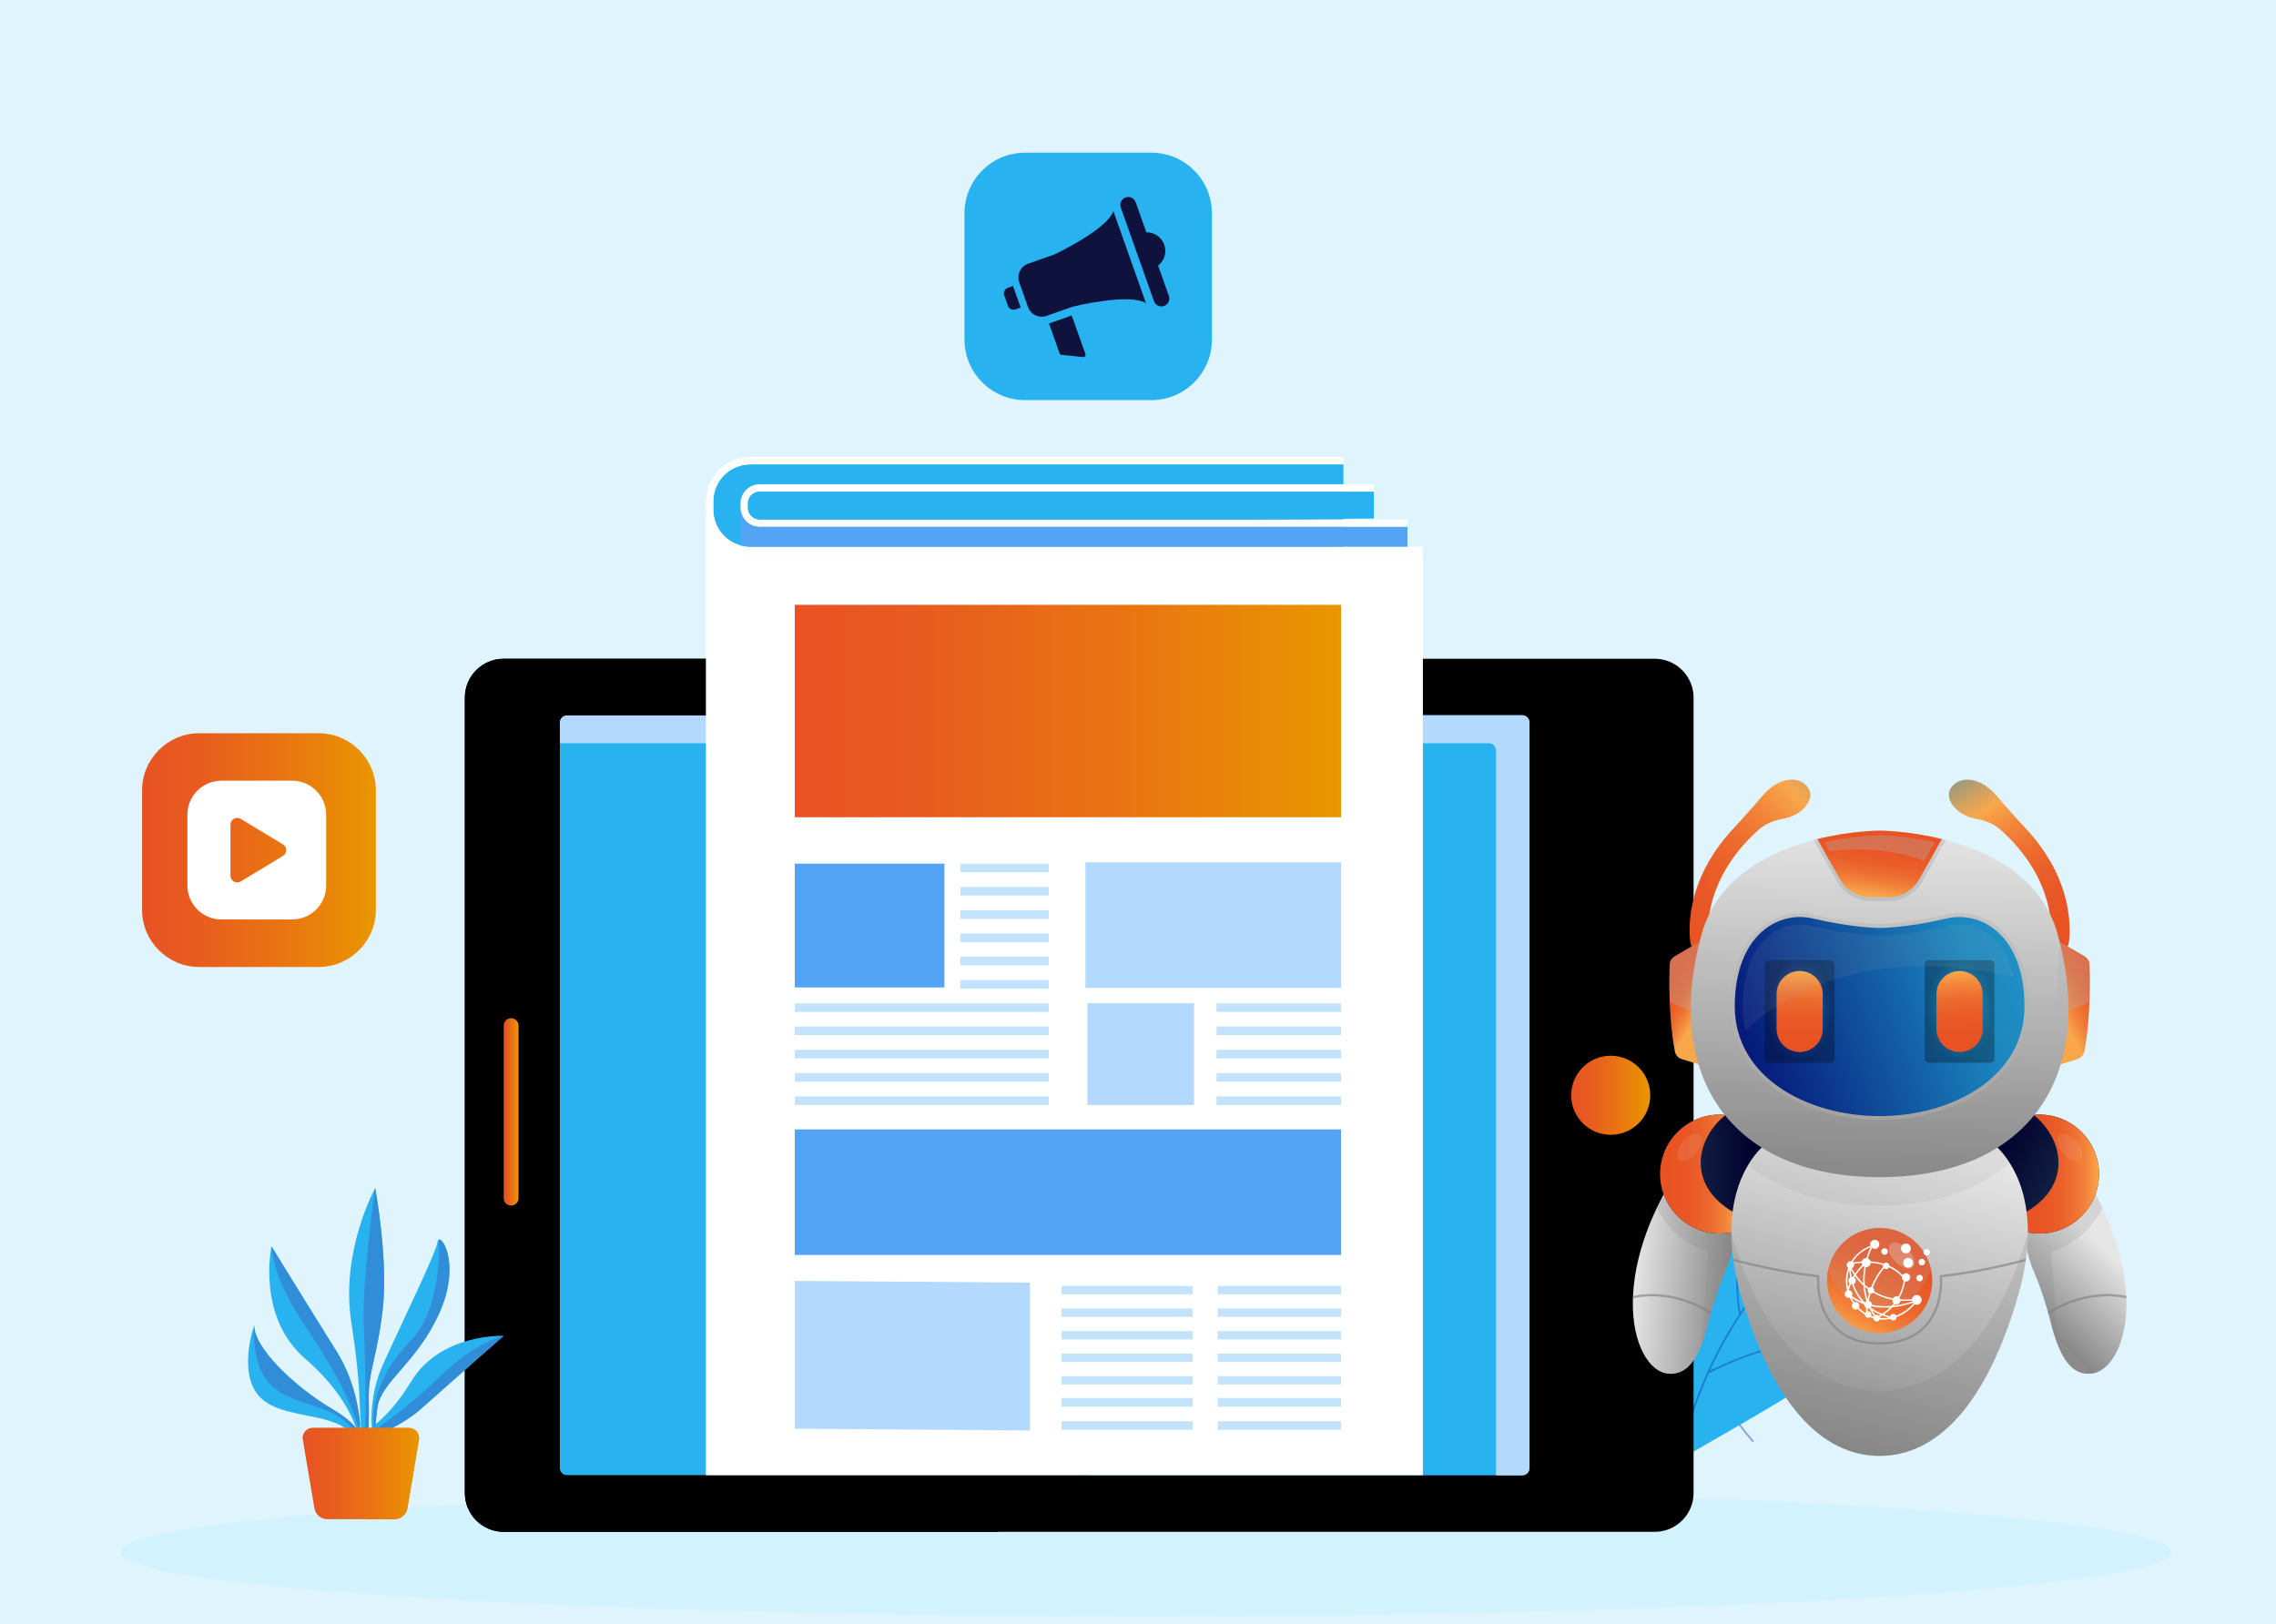 <?xml version="1.0" encoding="utf-8"?>
<!-- Generator: Adobe Illustrator 26.5.0, SVG Export Plug-In . SVG Version: 6.00 Build 0)  -->
<svg version="1.1" id="Layer_1" xmlns="http://www.w3.org/2000/svg" xmlns:xlink="http://www.w3.org/1999/xlink" x="0px" y="0px"
	 viewBox="0 0 590 421" style="enable-background:new 0 0 590 421;" xml:space="preserve">
<style type="text/css">
	.st0{fill:#DFF4FD;}
	.st1{opacity:0.06;fill:#00D5FF;}
	.st2{fill:url(#SVGID_1_);}
	.st3{fill:#FFFFFF;}
	.st4{fill:#28B2F0;}
	.st5{fill:#0F123D;}
	.st6{opacity:0.39;fill:#092B96;}
	.st7{fill:#B3D9FF;}
	.st8{fill:url(#SVGID_00000049218485439517937360000003824151963387759274_);}
	.st9{fill:#1D88F2;}
	.st10{fill:url(#SVGID_00000167395671836003804330000012462323309037143456_);}
	.st11{fill:#0D5DBC;}
	.st12{fill:#328DD8;}
	.st13{fill:url(#SVGID_00000121258437918305985320000014385448842105975688_);}
	.st14{fill:url(#SVGID_00000086665789850018108530000006363528261221626526_);}
	.st15{fill:#F4D1AE;}
	.st16{fill:#53A4F4;}
	.st17{fill:#C3E2FC;}
	.st18{fill:url(#SVGID_00000013876632069571863350000012652780499529953682_);}
	.st19{fill:url(#SVGID_00000129920555953366596120000015866905847310047876_);}
	.st20{opacity:0.17;fill:#808080;}
	.st21{fill:url(#SVGID_00000095331262567157869340000014311931032683196843_);}
	.st22{fill:url(#SVGID_00000005986652514384506120000003952238541570618044_);}
	.st23{fill:url(#SVGID_00000130647998100918790420000005382913632049202869_);}
	.st24{fill:url(#SVGID_00000110447568191662363270000008068846733631629987_);}
	.st25{fill:url(#SVGID_00000127732387641303308650000008959556897250954150_);}
	.st26{fill:#FF0000;}
	.st27{fill:url(#SVGID_00000139264406766726782230000000685075662030216332_);}
	.st28{opacity:0.1;fill:#808080;}
	.st29{fill:url(#SVGID_00000150790353701099423370000006670605402596327315_);}
	.st30{opacity:0.2;fill:#B3B3B3;}
	.st31{opacity:0.27;fill:#E6E6E6;}
	.st32{opacity:0.1;fill:#E6E6E6;}
	.st33{opacity:0.64;}
	.st34{fill:#808080;}
	.st35{opacity:0.2;fill:#808080;}
	.st36{opacity:0.63;}
	.st37{fill:url(#SVGID_00000101810728246183366990000010186402970893196677_);}
	.st38{fill:url(#SVGID_00000129202992038201257320000004903590440510569639_);}
	.st39{fill:url(#SVGID_00000178921665716728997980000007362134478449820576_);}
	.st40{opacity:0.31;fill:#B3B3B3;}
	.st41{fill:url(#SVGID_00000027602086498650320080000012719694327149130917_);}
	.st42{fill:url(#SVGID_00000030477708150516826290000002390101546879280028_);}
	.st43{opacity:0.42;fill:#B3B3B3;}
	.st44{fill:url(#SVGID_00000097501599728970839700000011870161018410630584_);}
	.st45{opacity:0.29;fill:url(#SVGID_00000150809838305553422080000004950948066349235106_);}
	.st46{opacity:0.29;fill:url(#SVGID_00000106114312883045465500000013785617124648983487_);}
	.st47{fill:url(#SVGID_00000094576328387689374170000011455488175742439808_);}
	.st48{fill:url(#SVGID_00000019651139989773679730000015094597779279178901_);}
	.st49{opacity:0.22;fill:#808080;}
	.st50{fill:url(#SVGID_00000049192711166810471790000003829531175022502835_);}
	.st51{opacity:0.1;fill:#B3B3B3;}
	.st52{fill-rule:evenodd;clip-rule:evenodd;fill:#FFFFFF;}
</style>
<rect x="-4.61" y="-3.1" class="st0" width="600.9" height="426.5"/>
<g>
	<g>
		<g>
			<ellipse class="st1" cx="297.01" cy="402.4" rx="265.9" ry="16.62"/>
		</g>
		<g>
			<g>
				<g>
					<linearGradient id="SVGID_1_" gradientUnits="userSpaceOnUse" x1="36.831" y1="220.385" x2="97.425" y2="220.385">
						<stop  offset="1.385225e-07" style="stop-color:#E85224"/>
						<stop  offset="0.225" style="stop-color:#E85B1F"/>
						<stop  offset="0.597" style="stop-color:#E97412"/>
						<stop  offset="0.996" style="stop-color:#E99600"/>
					</linearGradient>
					<path class="st2" d="M97.43,204.9v30.98c0,8.14-6.66,14.81-14.81,14.81H51.64c-8.15,0-14.81-6.66-14.81-14.81V204.9
						c0-8.14,6.66-14.81,14.81-14.81h30.98C90.76,190.09,97.43,196.75,97.43,204.9z"/>
					<path class="st3" d="M75.76,202.4H57.37c-4.83,0-8.79,3.95-8.79,8.79v18.39c0,4.83,3.95,8.79,8.79,8.79h18.39
						c4.83,0,8.79-3.95,8.79-8.79v-18.39C84.55,206.36,80.59,202.4,75.76,202.4z M73.36,221.9l-10.96,6.62
						c-1.16,0.7-2.65-0.14-2.65-1.5v-13.23c0-1.36,1.49-2.2,2.65-1.5l10.96,6.62C74.48,219.59,74.48,221.22,73.36,221.9z"/>
				</g>
				<g>
					<path class="st4" d="M314.16,55.26v32.8c0,8.62-7.05,15.67-15.67,15.67h-32.8c-8.62,0-15.67-7.05-15.67-15.67v-32.8
						c0-8.62,7.05-15.67,15.67-15.67h32.8C307.11,39.59,314.16,46.64,314.16,55.26z"/>
					<g>
						<path class="st5" d="M261.27,74.62c-0.81,0.28-1.24,1.16-0.94,1.97l0.94,2.68c0.29,0.8,1.18,1.22,1.97,0.94l1.35-0.49
							l-1.99-5.58L261.27,74.62z"/>
						<path class="st5" d="M277.81,81.79l-5.8,2.06c-0.03,0-0.04,0.01-0.07,0.03l2.72,7.7c0.07,0.22,0.27,0.37,0.49,0.4l5.6,0.6
							c0.43,0.04,0.77-0.38,0.62-0.8L277.81,81.79z"/>
						<path class="st5" d="M303,76.71l-2.79-7.86c1.12-0.89,1.87-2.23,1.87-3.77c0-2.68-2.17-4.84-4.84-4.84c-0.02,0-0.05,0-0.07,0
							l-2.77-7.81c-0.38-1.07-1.55-1.62-2.61-1.25c-1.07,0.38-1.62,1.55-1.25,2.61l8.6,24.28c0.38,1.07,1.55,1.62,2.61,1.25
							C302.82,78.95,303.38,77.78,303,76.71z"/>
						<path class="st5" d="M273.37,65.95l-6.89,2.44c-1.94,0.69-2.96,2.82-2.27,4.77l2.29,6.47c0.68,1.91,2.76,2.92,4.68,2.3l0,0.01
							c0.03,0,0.06-0.01,0.09-0.03c0,0,0,0,0,0l6.89-2.44l0.01,0.01c0,0,14.61-3.6,18.9-0.87l-8.46-23.88
							C286.99,59.54,273.37,65.95,273.37,65.95z"/>
					</g>
				</g>
			</g>
		</g>
		<g>
			<g>
				<g>
					<path class="st6" d="M454.37,373.84c-0.07,0-0.13-0.02-0.19-0.09c-8.52-9.96-18.22-25.28-23.01-43.09
						c-0.01-0.05-0.03-0.09-0.04-0.14c-0.04-0.02-0.08-0.05-0.12-0.07c-4.44-2.68-8.46-6.39-12.21-10.26
						c-1.24-1.28-2.46-2.58-3.68-3.89c-0.07-0.08-0.08-0.14-0.04-0.22c0.06-0.12,0.2-0.2,0.32-0.15c0.03,0.01,0.06,0.03,0.09,0.06
						c1.2,1.28,2.39,2.56,3.6,3.81c3.45,3.57,7.15,7.02,11.19,9.63c0.22,0.14,0.45,0.29,0.67,0.43c-0.07-0.27-0.14-0.54-0.21-0.82
						c-1.92-7.5-3.07-15.42-3.32-24.04c0-0.08,0-0.15-0.01-0.23c0,0-0.19-0.09-0.19-0.09c-0.04-0.02-0.06-0.04-0.08-0.07
						c-3.17-4.81-5.73-10.28-7.48-16.16c-0.03-0.1-0.02-0.18,0.05-0.24c0.08-0.08,0.21-0.1,0.29-0.05c0.04,0.03,0.07,0.07,0.09,0.13
						c1.6,5.38,3.89,10.44,6.71,14.94c0.2,0.31,0.39,0.63,0.59,0.94c-0.01-0.38-0.01-0.76-0.02-1.14
						c-0.08-8.15,0.65-16.64,2.49-25.71c0.02-0.11,0.07-0.13,0.08-0.14c0.06-0.03,0.16-0.01,0.24,0.04c0.09,0.06,0.12,0.15,0.1,0.27
						c-2.5,12.37-2.96,23.83-2.01,34.49c0.02,0.22,0.04,0.45,0.06,0.67c0.15-0.15,0.31-0.29,0.46-0.44
						c5.2-4.95,9.62-10.35,13.35-16.15c0.04-0.07,0.09-0.1,0.17-0.05c0.07,0.04,0.14,0.12,0.16,0.2c0.02,0.07,0.01,0.14-0.03,0.2
						c-3.85,6.01-8.45,11.59-13.89,16.69c-0.05,0.04-0.1,0.08-0.15,0.13c0.01,0.07,0.01,0.13,0.02,0.2
						c0.62,5.98,1.66,11.45,3.05,16.66c0.01,0.03,0.02,0.06,0.03,0.09c0.02,0.02,0.04,0.04,0.07,0.07c0.06,0.06,0.07,0.13,0.05,0.22
						c-0.01,0.03-0.02,0.06-0.02,0.09c0.01,0.03,0.02,0.06,0.03,0.09c1.26,4.59,2.91,9.31,5.09,14.32c0.12,0.27,0.24,0.55,0.36,0.82
						c0.08-0.29,0.15-0.57,0.23-0.86c2.2-8.05,5.48-15.52,9.54-22.07c0.06-0.09,0.14-0.13,0.25-0.09c0.08,0.02,0.15,0.08,0.17,0.14
						c0.01,0.03,0.02,0.07-0.03,0.15c-4.27,6.89-7.66,14.78-9.84,23.26c-0.01,0.04-0.02,0.08-0.03,0.12
						c0.02,0.04,0.04,0.08,0.05,0.12c3.98,8.68,9.27,17.56,17.15,26.94c0.07,0.09,0.05,0.14,0.04,0.16
						C454.58,373.76,454.48,373.83,454.37,373.84C454.37,373.84,454.37,373.84,454.37,373.84z"/>
				</g>
				<g>
					<path class="st4" d="M496,316.2c-13.98,8.76,2.8,2.37,0.34,10.68c-1.95,6.96-31.81,12.57-25.5,16.16
						c6.33,2.88,6.95,9.61,0.92,13.79c-14.25,9.25-36.26,21.26-36.31,21.71c0.11-0.01-6.61-8.72-9.49-19.46
						c-3.1-10.49-2.36-23.01,7.5-24.98c13.88-2.29,7.48-24.86,17.22-23.84c9.26,1.62,6.61,5.99,14.63-4.82
						c8.55-10.62,17.08-5.81,29.54-9.84"/>
					<path class="st6" d="M433.62,386.87c-0.05-0.05-0.07-0.12-0.06-0.2c1.85-12.97,6.95-30.38,17.16-45.73
						c0.03-0.04,0.05-0.08,0.08-0.12c-0.01-0.04-0.02-0.09-0.02-0.13c-0.92-5.1-0.79-10.58-0.36-15.95
						c0.14-1.77,0.31-3.55,0.49-5.34c0.01-0.1,0.05-0.15,0.14-0.18c0.13-0.03,0.29,0.01,0.32,0.14c0.01,0.03,0.01,0.07,0.01,0.11
						c-0.17,1.74-0.34,3.48-0.48,5.22c-0.4,4.95-0.55,10,0.16,14.77c0.04,0.26,0.08,0.53,0.12,0.79c0.16-0.23,0.31-0.47,0.47-0.7
						c4.36-6.39,9.55-12.49,15.86-18.37c0.06-0.05,0.11-0.1,0.17-0.16c0,0-0.06-0.2-0.06-0.2c-0.01-0.04-0.01-0.07,0-0.11
						c1.52-5.56,3.94-11.09,7.19-16.29c0.06-0.09,0.12-0.13,0.21-0.12c0.11,0.01,0.22,0.09,0.23,0.18c0.01,0.05-0.01,0.1-0.04,0.15
						c-2.98,4.76-5.27,9.81-6.78,14.91c-0.11,0.35-0.21,0.71-0.31,1.06c0.28-0.26,0.56-0.51,0.84-0.76
						c6.07-5.45,12.92-10.5,20.95-15.11c0.1-0.05,0.14-0.03,0.16-0.03c0.07,0.03,0.12,0.11,0.12,0.21c0.01,0.11-0.04,0.19-0.14,0.25
						c-10.94,6.29-19.85,13.51-27.23,21.27c-0.16,0.16-0.31,0.33-0.46,0.49c0.21,0.02,0.42,0.04,0.64,0.06
						c7.15,0.64,14.13,0.39,20.94-0.64c0.08-0.01,0.13,0,0.15,0.1c0.02,0.08,0,0.18-0.04,0.25c-0.04,0.06-0.1,0.1-0.17,0.11
						c-7.05,1.07-14.29,1.31-21.71,0.59c-0.07-0.01-0.13-0.02-0.2-0.03c-0.04,0.05-0.09,0.1-0.13,0.14
						c-4.08,4.42-7.5,8.8-10.49,13.29c-0.02,0.03-0.04,0.05-0.05,0.08c0,0.03,0,0.06-0.01,0.09c-0.01,0.08-0.05,0.14-0.13,0.18
						c-0.03,0.01-0.06,0.03-0.08,0.04c-0.02,0.03-0.04,0.05-0.05,0.08c-2.61,3.98-5.07,8.33-7.39,13.28
						c-0.13,0.27-0.25,0.54-0.38,0.81c0.26-0.13,0.53-0.26,0.79-0.39c7.5-3.66,15.27-6.14,22.87-7.41c0.11-0.02,0.19,0.02,0.24,0.13
						c0.04,0.07,0.04,0.16,0.01,0.22c-0.01,0.03-0.04,0.06-0.13,0.08c-7.99,1.34-16.15,4.01-23.96,7.97
						c-0.04,0.02-0.08,0.04-0.11,0.06c-0.02,0.04-0.04,0.08-0.05,0.12c-3.89,8.72-7.06,18.56-8.9,30.67
						c-0.02,0.11-0.07,0.13-0.09,0.14C433.82,386.98,433.69,386.95,433.62,386.87C433.62,386.87,433.62,386.87,433.62,386.87z"/>
				</g>
			</g>
			<g>
				<path d="M428.94,170.78H130.58c-5.57,0-10.08,4.51-10.08,10.08v206.19c0,5.57,4.51,10.08,10.08,10.08h298.36
					c5.57,0,10.08-4.51,10.08-10.08V180.86C439.02,175.3,434.5,170.78,428.94,170.78z"/>
				<path class="st4" d="M146.98,382.48c-1.03,0-1.88-0.84-1.88-1.88v-193.3c0-1.03,0.84-1.88,1.88-1.88h247.63
					c1.03,0,1.88,0.84,1.88,1.88v193.3c0,1.03-0.84,1.88-1.88,1.88H146.98z"/>
				<path class="st7" d="M394.61,185.43H146.98c-1.03,0-1.88,0.84-1.88,1.88v5.37h240.82c1.03,0,1.88,0.84,1.88,1.88v187.93h6.81
					c1.03,0,1.88-0.84,1.88-1.88v-193.3C396.49,186.27,395.65,185.43,394.61,185.43z"/>
				
					<linearGradient id="SVGID_00000087379746651653149320000002406474219707481278_" gradientUnits="userSpaceOnUse" x1="407.288" y1="283.954" x2="427.79" y2="283.954">
					<stop  offset="1.385225e-07" style="stop-color:#E85224"/>
					<stop  offset="0.225" style="stop-color:#E85B1F"/>
					<stop  offset="0.597" style="stop-color:#E97412"/>
					<stop  offset="0.996" style="stop-color:#E99600"/>
				</linearGradient>
				<path style="fill:url(#SVGID_00000087379746651653149320000002406474219707481278_);" d="M427.79,283.95
					c0-5.66-4.59-10.25-10.25-10.25c-5.66,0-10.25,4.59-10.25,10.25s4.59,10.25,10.25,10.25
					C423.2,294.21,427.79,289.62,427.79,283.95z"/>
				<path d="M146.98,382.48h135.29c-7.46,5.46-15.34,10.36-23.59,14.65h-128.1c-5.57,0-10.08-4.51-10.08-10.08V180.86
					c0-5.56,4.51-10.07,10.08-10.07h215.67c1.77,4.79,3.34,9.67,4.71,14.64H146.98c-1.04,0-1.88,0.84-1.88,1.88v193.3
					C145.1,381.64,145.94,382.48,146.98,382.48z"/>
			</g>
			<path class="st9" d="M218.3,248.45"/>
			
				<linearGradient id="SVGID_00000115503204724295313170000016440025779204325268_" gradientUnits="userSpaceOnUse" x1="130.58" y1="288.251" x2="134.415" y2="288.251">
				<stop  offset="1.385225e-07" style="stop-color:#E85224"/>
				<stop  offset="0.225" style="stop-color:#E85B1F"/>
				<stop  offset="0.597" style="stop-color:#E97412"/>
				<stop  offset="0.996" style="stop-color:#E99600"/>
			</linearGradient>
			<path style="fill:url(#SVGID_00000115503204724295313170000016440025779204325268_);" d="M132.5,263.96L132.5,263.96
				c-1.05,0-1.92,0.86-1.92,1.92v44.75c0,1.05,0.86,1.92,1.92,1.92l0,0c1.05,0,1.92-0.86,1.92-1.92v-44.75
				C134.42,264.82,133.55,263.96,132.5,263.96z"/>
			<path class="st11" d="M190.07,326.18c-0.24-0.63-0.4-1.3-0.48-2.03C189.66,324.51,189.81,325.25,190.07,326.18z"/>
			<g>
				<g>
					<path class="st4" d="M92.81,374.1l1.03-0.72c-0.32-1.88-1.97-4.7-7.62-8.03c-10.46-6.17-20.75-16.45-20.29-21.92
						c0,0-4.94,13.9,2.41,19.63C75.22,368.45,88.99,365.61,92.81,374.1z"/>
					<path class="st12" d="M93.23,373.8l0.61-0.43c-0.32-1.88-1.97-4.7-7.62-8.03c-10.46-6.17-20.75-16.45-20.29-21.92
						c0,0-1.44,11.77,5.86,16.96C78.99,365.52,88.98,363.84,93.23,373.8z"/>
				</g>
				<g>
					<path class="st4" d="M90.98,367c1.05,2.18,1.66,4.04,2.01,5.48l0.55-0.3c-0.14-4.79-1.17-13.66-6.32-21.89
						c-7.53-12.02-16.84-27.17-16.84-27.17s-3.95,18.2,8.75,29.14C85.46,357.74,89,362.91,90.98,367z"/>
					<g>
						<path class="st12" d="M79.1,343.74c6.66,9.74,12.92,21.28,13.84,27.11c0.13-0.51,0.27-1.05,0.42-1.6
							c-0.46-5.01-1.92-12.19-6.14-18.93c-7.53-12.02-16.84-27.17-16.84-27.17S70.43,331.07,79.1,343.74z"/>
					</g>
				</g>
				<g>
					<path class="st4" d="M95.49,370.7c-1.73,1.23-3.26,2.04-4.47,2.56l0.34,0.44c4.14-0.83,11.69-3.04,18.08-8.73
						c9.33-8.32,21.11-18.65,21.11-18.65s-16.39-0.74-24.02,11.92C102.72,364.55,98.75,368.38,95.49,370.7z"/>
					<g>
						<path class="st12" d="M113.95,356.94c-7.47,7.23-16.58,14.38-21.5,16.04c0.46,0.04,0.96,0.08,1.46,0.13
							c4.28-1.14,10.31-3.47,15.54-8.14c9.33-8.32,21.11-18.65,21.11-18.65S123.67,347.53,113.95,356.94z"/>
					</g>
				</g>
				<g>
					<path class="st4" d="M93.98,374.87c0.27,2.67,0.49,4.52,0.58,5.78l0.53,0.01c0.24-4.52,0.64-12.33,0.5-17.55
						c-0.2-7.69,2.16-10.83,3.63-23.77c1.47-12.95-1.96-31.34-1.96-31.34s-9.04,16.35-6.2,34.71
						C93.89,361.07,92.79,363.1,93.98,374.87z"/>
					<path class="st12" d="M94.59,380.65l0.1,0l0.48-1.75c0.23-4.6,0.53-11.2,0.41-15.79c-0.2-7.69,2.16-10.83,3.63-23.77
						c1.47-12.95-1.96-31.34-1.96-31.34s-3.69,25.52-2.91,37.26C95.06,356.11,94.65,377.51,94.59,380.65z"/>
				</g>
				<g>
					<path class="st4" d="M113.42,321.97c-0.43,2.96-8.92,20.23-14.14,31.77c-4.09,9.03-2.99,17.51-2.32,20.78L98,374.5
						c-0.71-3.94-0.95-3.33-0.18-9.51c0.85-6.78,10.39-11.68,16.18-24.84C119.79,326.99,113.85,319.01,113.42,321.97z"/>
					<path class="st12" d="M113.74,321.39c0.18,4.19,0.17,18.45-7.33,26.2c-8.69,8.97-11.32,18.73-8.5,26.92l0.08,0
						c-0.71-3.94-0.95-3.33-0.18-9.51c0.85-6.78,10.39-11.68,16.18-24.84C119.15,328.45,115.03,320.85,113.74,321.39z"/>
				</g>
				<g>
					
						<linearGradient id="SVGID_00000047749796095782420620000010172426862998942116_" gradientUnits="userSpaceOnUse" x1="78.463" y1="382.027" x2="108.64" y2="382.027">
						<stop  offset="1.385225e-07" style="stop-color:#E85224"/>
						<stop  offset="0.225" style="stop-color:#E85B1F"/>
						<stop  offset="0.597" style="stop-color:#E97412"/>
						<stop  offset="0.996" style="stop-color:#E99600"/>
					</linearGradient>
					<path style="fill:url(#SVGID_00000047749796095782420620000010172426862998942116_);" d="M78.5,373.26l3,17.74
						c0.28,1.65,1.71,2.86,3.39,2.86h17.33c1.68,0,3.11-1.21,3.39-2.86l3-17.74c0.27-1.6-0.96-3.07-2.59-3.07H81.09
						C79.47,370.19,78.23,371.65,78.5,373.26z"/>
					
						<linearGradient id="SVGID_00000132768141084645351270000001034851598142998701_" gradientUnits="userSpaceOnUse" x1="78.479" y1="382.027" x2="108.633" y2="382.027">
						<stop  offset="1.385225e-07" style="stop-color:#E85224"/>
						<stop  offset="0.225" style="stop-color:#E85B1F"/>
						<stop  offset="0.597" style="stop-color:#E97412"/>
						<stop  offset="0.996" style="stop-color:#E99600"/>
					</linearGradient>
					<path style="fill:url(#SVGID_00000132768141084645351270000001034851598142998701_);" d="M108.58,372.36
						C108.58,372.36,108.58,372.36,108.58,372.36c-0.03-0.17-0.08-0.33-0.14-0.49c0-0.01-0.01-0.02-0.01-0.03
						c-0.06-0.14-0.13-0.28-0.21-0.41c-0.02-0.03-0.03-0.05-0.05-0.07c-0.08-0.11-0.16-0.22-0.25-0.32
						c-0.04-0.04-0.08-0.07-0.11-0.11c-0.08-0.08-0.17-0.16-0.27-0.23c-0.06-0.05-0.13-0.08-0.2-0.12c-0.08-0.05-0.16-0.1-0.25-0.14
						c-0.1-0.05-0.21-0.08-0.31-0.11c-0.07-0.02-0.13-0.05-0.2-0.07c-0.18-0.04-0.37-0.06-0.57-0.06h-7.89H81.09
						c-1.5,0-2.65,1.25-2.61,2.7h22.25c0,0.12,0,0.24-0.02,0.37l-3,17.74c-0.28,1.65-1.71,2.86-3.39,2.86h7.89
						c1.68,0,3.11-1.21,3.39-2.86l3-17.74C108.65,372.95,108.64,372.65,108.58,372.36z"/>
				</g>
			</g>
			<path class="st15" d="M354.14,396.51"/>
		</g>
		<g>
			<g>
				<path class="st3" d="M368.85,143.67v238.78H182.99V132.16c0,6.37,5.15,11.51,11.51,11.51H368.85z"/>
				<path class="st4" d="M348.25,120.39v21.37H194.5c-5.28,0-9.59-4.3-9.59-9.59v-2.21c0-5.28,4.31-9.58,9.59-9.58H348.25z"/>
				<path class="st3" d="M196.91,127.47h159.23v-1.93H196.91c-2.73,0-4.95,2.23-4.95,4.96v1.14c0,2.74,2.23,4.96,4.95,4.96h167.96
					v-1.93H196.91c-1.67,0-3.02-1.37-3.02-3.03v-1.14C193.88,128.82,195.24,127.47,196.91,127.47z"/>
				<path class="st3" d="M194.5,120.39h153.76v-1.93H194.5c-6.36,0-11.51,5.14-11.51,11.5v2.21c0,6.36,5.15,11.51,11.51,11.51
					h174.37v-1.93H194.5c-5.28,0-9.59-4.3-9.59-9.59v-2.21C184.91,124.68,189.22,120.39,194.5,120.39z"/>
				<path class="st3" d="M364.87,136.6"/>
				<path class="st16" d="M364.87,136.6v5.15H194.5c-0.88,0-1.73-0.12-2.54-0.35v-9.77c0,2.74,2.23,4.96,4.95,4.96H364.87z"/>
			</g>
			<g>
				<g>
					<rect x="248.95" y="223.91" class="st17" width="22.93" height="2.23"/>
					<rect x="248.95" y="229.94" class="st17" width="22.93" height="2.23"/>
					<rect x="248.95" y="235.97" class="st17" width="22.93" height="2.23"/>
					<rect x="248.95" y="242.01" class="st17" width="22.93" height="2.23"/>
					<rect x="248.95" y="248.04" class="st17" width="22.93" height="2.23"/>
					<rect x="248.95" y="254.07" class="st17" width="22.93" height="2.23"/>
					<rect x="206.03" y="260.1" class="st17" width="65.85" height="2.23"/>
					<rect x="206.03" y="266.13" class="st17" width="65.85" height="2.23"/>
					<rect x="206.03" y="272.17" class="st17" width="65.85" height="2.23"/>
					<rect x="206.03" y="278.2" class="st17" width="65.85" height="2.23"/>
					<rect x="206.03" y="284.23" class="st17" width="65.85" height="2.23"/>
				</g>
				<g>
					<rect x="315.65" y="333.39" class="st17" width="31.98" height="2.16"/>
					<rect x="315.65" y="339.23" class="st17" width="31.98" height="2.16"/>
					<rect x="315.65" y="345.08" class="st17" width="31.98" height="2.16"/>
					<rect x="315.65" y="350.93" class="st17" width="31.98" height="2.16"/>
					<rect x="315.65" y="356.77" class="st17" width="31.98" height="2.16"/>
				</g>
				<g>
					<rect x="315.65" y="362.43" class="st17" width="31.98" height="2.23"/>
					<rect x="315.65" y="368.46" class="st17" width="31.98" height="2.23"/>
				</g>
				<g>
					<rect x="275.15" y="333.39" class="st17" width="34.01" height="2.16"/>
					<rect x="275.15" y="339.23" class="st17" width="34.01" height="2.16"/>
					<rect x="275.15" y="345.08" class="st17" width="34.01" height="2.16"/>
					<rect x="275.15" y="350.93" class="st17" width="34.01" height="2.16"/>
					<rect x="275.15" y="356.77" class="st17" width="34.01" height="2.16"/>
				</g>
				<g>
					<rect x="275.15" y="362.43" class="st17" width="34.01" height="2.23"/>
					<rect x="275.15" y="368.46" class="st17" width="34.01" height="2.23"/>
				</g>
				<g>
					<rect x="315.36" y="260.1" class="st17" width="32.28" height="2.23"/>
					<rect x="281.37" y="223.56" class="st7" width="66.27" height="32.55"/>
					<rect x="206.03" y="292.8" class="st16" width="141.61" height="32.55"/>
					<rect x="315.36" y="266.13" class="st17" width="32.28" height="2.23"/>
					<rect x="281.88" y="260.08" class="st7" width="27.65" height="26.39"/>
					<rect x="315.36" y="272.17" class="st17" width="32.28" height="2.23"/>
					<rect x="315.36" y="278.2" class="st17" width="32.28" height="2.23"/>
					<rect x="315.36" y="284.23" class="st17" width="32.28" height="2.23"/>
				</g>
				<g>
					<rect x="206.03" y="223.91" class="st16" width="38.78" height="32.09"/>
				</g>
				<polygon class="st7" points="206.03,332.07 266.99,332.52 266.99,370.85 206.03,370.4 				"/>
				<g>
					
						<linearGradient id="SVGID_00000026871783860834647190000016871611903847217302_" gradientUnits="userSpaceOnUse" x1="206.028" y1="184.34" x2="347.639" y2="184.34">
						<stop  offset="1.385225e-07" style="stop-color:#E85224"/>
						<stop  offset="0.225" style="stop-color:#E85B1F"/>
						<stop  offset="0.597" style="stop-color:#E97412"/>
						<stop  offset="0.996" style="stop-color:#E99600"/>
					</linearGradient>
					
						<rect x="206.03" y="156.8" style="fill:url(#SVGID_00000026871783860834647190000016871611903847217302_);" width="141.61" height="55.07"/>
				</g>
			</g>
			<path class="st4" d="M356.13,127.47v6.97l-28.18,0.23H196.91c-1.67,0-3.02-1.37-3.02-3.03v-1.14c0-1.68,1.36-3.03,3.02-3.03
				H356.13z"/>
		</g>
	</g>
</g>
<g>
	<g>
		
			<linearGradient id="SVGID_00000116917896821767503540000006265729513029286832_" gradientUnits="userSpaceOnUse" x1="448.068" y1="329.658" x2="423.616" y2="327.856">
			<stop  offset="7.731960e-03" style="stop-color:#8A8A8A"/>
			<stop  offset="1" style="stop-color:#E6E6E6"/>
		</linearGradient>
		<path style="fill:url(#SVGID_00000116917896821767503540000006265729513029286832_);" d="M447.83,328.28
			c0.04,0.02-2.18,4.58-4.22,11.83c-0.05,0.2-0.11,0.4-0.17,0.6c-0.16,0.57-0.31,1.16-0.46,1.77c-0.55,2.26-1.17,4.31-1.86,6.1
			c-1.95,4.99-4.59,7.94-8.67,7.55c-4.61-0.32-9.53-7.26-9.15-19.49c0.01-0.21,0.01-0.42,0.02-0.63c0.07-1.58,0.23-3.25,0.49-4.99
			c0.95-6.39,3.23-12.76,5.67-17.86c0.53-1.1,1.06-2.15,1.59-3.12c0.58-1.09,1.16-2.09,1.71-2.99c2.24-3.68,4.03-5.77,3.99-5.81
			c0-0.23,5.14,2.36,8.77,6.54c0.32,0.37,0.63,0.76,0.93,1.16C449.61,313.17,451.17,318.94,447.83,328.28z"/>
		<path class="st20" d="M447.83,328.28c0.04,0.02-2.18,4.58-4.22,11.83c-0.05,0.2-0.11,0.4-0.17,0.6c-0.16,0.57-0.31,1.16-0.46,1.77
			c-0.55,2.26-1.17,4.31-1.86,6.1c-0.12-1.24,1.66-23.89,1.66-23.89c-7.41-2.5-11.31-7.62-13.29-11.54c0.53-1.1,1.06-2.15,1.59-3.12
			c0.58-1.09,1.16-2.09,1.71-2.99c3.98,0.16,9.42,1.07,13.69,1.9C449.61,313.17,451.17,318.94,447.83,328.28z"/>
		
			<linearGradient id="SVGID_00000011003554129711274200000012703648708257152433_" gradientUnits="userSpaceOnUse" x1="527.674" y1="341.056" x2="545.176" y2="323.039">
			<stop  offset="7.731960e-03" style="stop-color:#8A8A8A"/>
			<stop  offset="1" style="stop-color:#E6E6E6"/>
		</linearGradient>
		<path style="fill:url(#SVGID_00000011003554129711274200000012703648708257152433_);" d="M526.67,328.27
			c-0.05,0.03,2.67,5.59,4.85,14.2c2.1,8.54,4.99,14.18,10.53,13.65c5.27-0.37,10.96-9.4,8.64-25.11
			c-1.16-7.78-4.28-15.52-7.26-20.98c-2.95-5.52-5.75-8.76-5.7-8.8c0-0.23-5.14,2.36-8.77,6.54
			C525.22,312.12,523.01,318.06,526.67,328.27z"/>
		<path class="st20" d="M526.67,328.28c-0.04,0.02,2.18,4.58,4.22,11.83c0.05,0.2,0.11,0.4,0.17,0.6c0.16,0.57,0.31,1.16,0.46,1.77
			c0.55,2.26,1.17,4.31,1.86,6.1c0.12-1.24-1.66-23.89-1.66-23.89c7.41-2.5,11.31-7.62,13.29-11.54c-0.53-1.1-1.06-2.15-1.59-3.12
			c-0.58-1.09-1.16-2.09-1.71-2.99c-3.98,0.16-9.42,1.07-13.69,1.9C524.88,313.17,523.32,318.94,526.67,328.28z"/>
		
			<linearGradient id="SVGID_00000042005897152865388530000017950251458539844019_" gradientUnits="userSpaceOnUse" x1="430.36" y1="304.746" x2="454.683" y2="304.167">
			<stop  offset="7.731960e-03" style="stop-color:#1D3351"/>
			<stop  offset="1" style="stop-color:#00002C"/>
		</linearGradient>
		<path style="fill:url(#SVGID_00000042005897152865388530000017950251458539844019_);" d="M461.18,304.38
			c0,6.82-4.44,12.61-10.58,14.64c-1.52,0.5-3.14,0.77-4.83,0.77c-8.51,0-15.41-6.9-15.41-15.41c0-8.51,6.9-15.41,15.41-15.41
			c0.52,0,1.04,0.03,1.55,0.08C455.1,289.83,461.18,296.39,461.18,304.38z"/>
		
			<linearGradient id="SVGID_00000085952648664054250870000000251668979067529919_" gradientUnits="userSpaceOnUse" x1="430.356" y1="304.379" x2="450.687" y2="304.379">
			<stop  offset="1.385225e-07" style="stop-color:#E85224"/>
			<stop  offset="0.293" style="stop-color:#E95525"/>
			<stop  offset="0.491" style="stop-color:#EA5E29"/>
			<stop  offset="0.662" style="stop-color:#ED6D30"/>
			<stop  offset="0.818" style="stop-color:#F2833A"/>
			<stop  offset="0.961" style="stop-color:#F79E47"/>
			<stop  offset="1" style="stop-color:#F9A74B"/>
		</linearGradient>
		<path style="fill:url(#SVGID_00000085952648664054250870000000251668979067529919_);" d="M450.6,319.02
			c-1.52,0.5-3.14,0.77-4.83,0.77c-8.51,0-15.41-6.9-15.41-15.41c0-8.51,6.9-15.41,15.41-15.41c0.52,0,1.04,0.03,1.55,0.08
			c-7.8,6.19-10.46,18.76,3.18,25.85C450.72,316.47,450.74,317.83,450.6,319.02z"/>
		
			<linearGradient id="SVGID_00000068653539042774485060000010605216616850677167_" gradientUnits="userSpaceOnUse" x1="543.86" y1="311.297" x2="516.834" y2="298.943">
			<stop  offset="7.731960e-03" style="stop-color:#1D3351"/>
			<stop  offset="1" style="stop-color:#00002C"/>
		</linearGradient>
		<path style="fill:url(#SVGID_00000068653539042774485060000010605216616850677167_);" d="M513.31,304.38
			c0,8.51,6.9,15.41,15.41,15.41c8.51,0,15.41-6.9,15.41-15.41c0-8.51-6.9-15.41-15.41-15.41
			C520.21,288.97,513.31,295.87,513.31,304.38z"/>
		
			<linearGradient id="SVGID_00000168094435094419568770000012286035155326334375_" gradientUnits="userSpaceOnUse" x1="523.804" y1="304.379" x2="544.136" y2="304.379">
			<stop  offset="1.385225e-07" style="stop-color:#E85224"/>
			<stop  offset="0.293" style="stop-color:#E95525"/>
			<stop  offset="0.491" style="stop-color:#EA5E29"/>
			<stop  offset="0.662" style="stop-color:#ED6D30"/>
			<stop  offset="0.818" style="stop-color:#F2833A"/>
			<stop  offset="0.961" style="stop-color:#F79E47"/>
			<stop  offset="1" style="stop-color:#F9A74B"/>
		</linearGradient>
		<path style="fill:url(#SVGID_00000168094435094419568770000012286035155326334375_);" d="M523.89,319.02
			c1.52,0.5,3.14,0.77,4.83,0.77c8.51,0,15.41-6.9,15.41-15.41c0-8.51-6.9-15.41-15.41-15.41c-0.52,0-1.04,0.03-1.55,0.08
			c7.8,6.19,10.46,18.76-3.18,25.85C523.77,316.47,523.75,317.83,523.89,319.02z"/>
		<path class="st26" d="M499.86,334.59c0,6.97-5.65,12.61-12.61,12.61s-12.61-5.65-12.61-12.61s5.65-12.61,12.61-12.61
			S499.86,327.62,499.86,334.59z"/>
		
			<linearGradient id="SVGID_00000036230287323829945400000009178245162291940777_" gradientUnits="userSpaceOnUse" x1="473.704" y1="374.022" x2="493.265" y2="296.292">
			<stop  offset="7.731960e-03" style="stop-color:#8A8A8A"/>
			<stop  offset="1" style="stop-color:#E6E6E6"/>
		</linearGradient>
		<path style="fill:url(#SVGID_00000036230287323829945400000009178245162291940777_);" d="M525.67,319.71
			c-0.01,2.05-0.16,4.26-0.48,6.62c-0.03,0.21-0.06,0.41-0.09,0.62c-0.41,2.79-1.06,5.81-2,9.05c-7.9,27.28-20.48,41.44-35.86,41.44
			s-27.96-14.16-35.86-41.44c-0.94-3.24-1.59-6.26-2-9.05c-0.03-0.21-0.06-0.41-0.09-0.62c-0.32-2.37-0.47-4.58-0.48-6.63
			c-0.04-8.22,2.14-13.97,4.35-17.68c2.27-3.8,4.57-5.46,4.57-5.46s12.01-4.82,29.5-4.82c17.49,0,29.5,4.82,29.5,4.82
			s2.11,1.53,4.28,4.99C523.34,305.23,525.72,311.12,525.67,319.71z"/>
		<path class="st28" d="M521.03,301.54c-5.08,4.47-15.7,11.04-34.16,11.04c-17.82,0-28.37-6.12-33.69-10.57
			c2.27-3.8,4.57-5.46,4.57-5.46s12.01-4.82,29.5-4.82c17.49,0,29.5,4.82,29.5,4.82S518.86,298.08,521.03,301.54z"/>
		
			<linearGradient id="SVGID_00000074417742909642254830000007380130638149185176_" gradientUnits="userSpaceOnUse" x1="494.083" y1="318.416" x2="480.303" y2="345.769">
			<stop  offset="1.385225e-07" style="stop-color:#E85224"/>
			<stop  offset="0.293" style="stop-color:#E95525"/>
			<stop  offset="0.491" style="stop-color:#EA5E29"/>
			<stop  offset="0.662" style="stop-color:#ED6D30"/>
			<stop  offset="0.818" style="stop-color:#F2833A"/>
			<stop  offset="0.961" style="stop-color:#F79E47"/>
			<stop  offset="1" style="stop-color:#F9A74B"/>
		</linearGradient>
		<path style="fill:url(#SVGID_00000074417742909642254830000007380130638149185176_);" d="M500.89,331.99
			c0,7.53-6.11,13.64-13.64,13.64s-13.64-6.11-13.64-13.64c0-1.1,0.13-2.17,0.38-3.19c1.44-5.99,6.83-10.45,13.26-10.45
			s11.83,4.45,13.27,10.45C500.76,329.82,500.89,330.89,500.89,331.99z"/>
		<path class="st30" d="M500.51,328.79c-1.44,5.99-6.83,10.45-13.27,10.45s-11.83-4.45-13.26-10.45
			c1.44-5.99,6.83-10.45,13.26-10.45S499.07,322.8,500.51,328.79z"/>
		<path class="st31" d="M491.35,327.11c1.63,1.63,3.67,2.23,4.57,1.33c0.89-0.89,0.3-2.94-1.33-4.57s-3.67-2.23-4.57-1.33
			C489.12,323.44,489.72,325.48,491.35,327.11z"/>
		<path class="st32" d="M439.7,298.97c-1.48,1.76-3.47,2.53-4.44,1.72c-0.97-0.81-0.55-2.9,0.94-4.67c1.48-1.76,3.47-2.53,4.44-1.72
			C441.6,295.11,441.18,297.2,439.7,298.97z"/>
		<path class="st32" d="M534.79,298.97c1.48,1.76,3.47,2.53,4.44,1.72c0.97-0.81,0.55-2.9-0.94-4.67c-1.48-1.76-3.47-2.53-4.44-1.72
			C532.89,295.11,533.31,297.2,534.79,298.97z"/>
		<g class="st33">
			<path class="st34" d="M525.1,326.95c-1.27,0.34-11.71,3.11-21.64,4.17c0.11,2.23-0.02,8.47-4.18,12.91
				c-2.82,3.01-6.87,4.54-12.04,4.54c-5.16,0-9.21-1.53-12.04-4.54c-4.16-4.44-4.29-10.68-4.18-12.91
				c-9.93-1.07-20.37-3.83-21.64-4.17c-0.03-0.21-0.06-0.41-0.09-0.62c0.04-0.01,0.08-0.01,0.12,0.01
				c0.11,0.03,11.38,3.12,21.96,4.22c0.16,0.02,0.28,0.16,0.27,0.32c-0.12,1.86-0.19,8.27,4,12.75c2.7,2.89,6.61,4.35,11.6,4.35
				s8.89-1.47,11.6-4.35c4.19-4.47,4.12-10.89,4-12.75c-0.01-0.16,0.11-0.3,0.27-0.32c10.58-1.1,21.84-4.19,21.96-4.22
				c0.04-0.01,0.08-0.01,0.12-0.01C525.16,326.54,525.14,326.74,525.1,326.95z"/>
		</g>
		<path class="st35" d="M525.67,319.71c-0.02,4.62-0.75,10.03-2.56,16.3c-7.9,27.28-20.48,41.44-35.86,41.44
			s-27.96-14.16-35.86-41.44c-1.82-6.27-2.54-11.68-2.56-16.3c3.29,11.86,13.84,40.75,38.43,40.75
			C511.83,360.46,522.38,331.58,525.67,319.71z"/>
		<g class="st36">
			<path class="st34" d="M443.61,340.1c-0.05,0.2-0.11,0.4-0.17,0.6c-9.59-6.03-17.85-4.64-20.15-4.08
				c0.01-0.21,0.01-0.42,0.02-0.63c1.12-0.27,3.29-0.65,6.19-0.5C432.95,335.66,438.02,336.64,443.61,340.1z"/>
		</g>
		<g class="st36">
			<path class="st34" d="M530.88,340.1c0.05,0.2,0.11,0.4,0.17,0.6c9.6-6.03,17.85-4.64,20.15-4.08c-0.01-0.21-0.01-0.42-0.02-0.63
				c-1.12-0.27-3.29-0.65-6.19-0.5C541.54,335.66,536.47,336.64,530.88,340.1z"/>
		</g>
	</g>
	<g>
		
			<linearGradient id="SVGID_00000036228792830979399330000005224875579781903744_" gradientUnits="userSpaceOnUse" x1="428.121" y1="246.405" x2="501.606" y2="176.607">
			<stop  offset="1.385225e-07" style="stop-color:#E85224"/>
			<stop  offset="0.158" style="stop-color:#E95525"/>
			<stop  offset="0.266" style="stop-color:#EA5E29"/>
			<stop  offset="0.359" style="stop-color:#ED6D30"/>
			<stop  offset="0.443" style="stop-color:#F2833A"/>
			<stop  offset="0.52" style="stop-color:#F79E47"/>
			<stop  offset="0.541" style="stop-color:#F9A74B"/>
			<stop  offset="0.607" style="stop-color:#CCA163"/>
			<stop  offset="0.754" style="stop-color:#5B919E"/>
			<stop  offset="0.835" style="stop-color:#1B88C0"/>
			<stop  offset="0.957" style="stop-color:#3DB6E8"/>
		</linearGradient>
		<path style="fill:url(#SVGID_00000036228792830979399330000005224875579781903744_);" d="M462.27,212.26
			c-2.82,0.47-4.76,1.57-5.91,2.43c-4.79,4.19-7.91,8.46-9.94,12.38c0,0,0,0.01,0,0.01c-4.74,9.18-3.49,16.5-3.47,16.62
			c0.24,1.31-0.61,2.56-1.92,2.8c-0.15,0.03-0.3,0.04-0.44,0.04c-1.13,0-2.14-0.81-2.36-1.96c-0.04-0.24-1.06-5.88,1.38-13.62
			c0.69-2.2,1.73-4.72,3.25-7.42c1.53-2.69,3.55-5.56,6.22-8.46c0,0,0-0.01,0.01-0.01c0.13-0.15,0.27-0.29,0.41-0.44
			c1.13-1.22,4.36-4.73,7.43-8.36c0.36-0.43,0.73-0.82,1.11-1.18c0,0,0,0,0,0c3.64-3.46,8.12-3.94,10.43-1.2
			C471.02,206.92,467.23,211.42,462.27,212.26z"/>
		
			<linearGradient id="SVGID_00000083773039933401012840000001102247227276861608_" gradientUnits="userSpaceOnUse" x1="537.84" y1="246.292" x2="495.698" y2="179.129">
			<stop  offset="1.385225e-07" style="stop-color:#E85224"/>
			<stop  offset="0.158" style="stop-color:#E95525"/>
			<stop  offset="0.266" style="stop-color:#EA5E29"/>
			<stop  offset="0.359" style="stop-color:#ED6D30"/>
			<stop  offset="0.443" style="stop-color:#F2833A"/>
			<stop  offset="0.52" style="stop-color:#F79E47"/>
			<stop  offset="0.541" style="stop-color:#F9A74B"/>
			<stop  offset="0.607" style="stop-color:#CCA163"/>
			<stop  offset="0.754" style="stop-color:#5B919E"/>
			<stop  offset="0.835" style="stop-color:#1B88C0"/>
			<stop  offset="0.957" style="stop-color:#3DB6E8"/>
		</linearGradient>
		<path style="fill:url(#SVGID_00000083773039933401012840000001102247227276861608_);" d="M506.02,203.89
			c2.55-3.02,7.74-2.12,11.54,2.38c3.06,3.64,6.3,7.14,7.43,8.36c0.14,0.15,0.28,0.29,0.41,0.44c0.01,0.01,0.01,0.01,0.01,0.01l0,0
			c5.35,5.8,8.08,11.47,9.47,15.88c2.44,7.73,1.43,13.38,1.38,13.62c-0.22,1.16-1.22,1.96-2.36,1.96c-0.15,0-0.29-0.01-0.44-0.04
			c-1.3-0.24-2.16-1.5-1.92-2.8c0.03-0.17,2.56-15.03-13.42-29.01c-1.15-0.86-3.09-1.96-5.91-2.43
			C507.26,211.42,503.47,206.92,506.02,203.89z"/>
		
			<linearGradient id="SVGID_00000062161395677786615740000005272593090590826161_" gradientUnits="userSpaceOnUse" x1="430.587" y1="254.985" x2="441.011" y2="260.969">
			<stop  offset="1.385225e-07" style="stop-color:#E85224"/>
			<stop  offset="0.293" style="stop-color:#E95525"/>
			<stop  offset="0.491" style="stop-color:#EA5E29"/>
			<stop  offset="0.662" style="stop-color:#ED6D30"/>
			<stop  offset="0.818" style="stop-color:#F2833A"/>
			<stop  offset="0.961" style="stop-color:#F79E47"/>
			<stop  offset="1" style="stop-color:#F9A74B"/>
		</linearGradient>
		<path style="fill:url(#SVGID_00000062161395677786615740000005272593090590826161_);" d="M441.27,262.68
			c-0.06,4.55-0.32,9.25-0.97,13.24l-4.36-1.35c-0.91-0.28-1.59-1.05-1.77-1.99c-0.81-4.28-1.18-8.82-1.33-12.78
			c-0.17-4.29-0.07-7.9,0-9.77c0.04-0.87,0.51-1.66,1.26-2.1c2.29-1.36,6.49-3.78,6.49-3.78S441.39,253.07,441.27,262.68z"/>
		<path class="st40" d="M441.27,262.68c-3.21-0.71-6.01-1.72-8.43-2.88c-0.17-4.29-0.07-7.9,0-9.77c0.04-0.87,0.51-1.66,1.26-2.1
			c2.29-1.36,6.49-3.78,6.49-3.78S441.39,253.07,441.27,262.68z"/>
		
			<linearGradient id="SVGID_00000173852319887077815660000006494794125729289123_" gradientUnits="userSpaceOnUse" x1="547.989" y1="252.97" x2="533.125" y2="261.078">
			<stop  offset="1.385225e-07" style="stop-color:#E85224"/>
			<stop  offset="0.293" style="stop-color:#E95525"/>
			<stop  offset="0.491" style="stop-color:#EA5E29"/>
			<stop  offset="0.662" style="stop-color:#ED6D30"/>
			<stop  offset="0.818" style="stop-color:#F2833A"/>
			<stop  offset="0.961" style="stop-color:#F79E47"/>
			<stop  offset="1" style="stop-color:#F9A74B"/>
		</linearGradient>
		<path style="fill:url(#SVGID_00000173852319887077815660000006494794125729289123_);" d="M534.19,275.92l4.36-1.35
			c0.91-0.28,1.59-1.05,1.77-1.99c1.68-8.91,1.48-18.94,1.33-22.56c-0.04-0.87-0.51-1.66-1.26-2.1c-2.29-1.36-6.49-3.78-6.49-3.78
			S532.17,263.52,534.19,275.92z"/>
		
			<linearGradient id="SVGID_00000034048884899784998510000008434434209804308120_" gradientUnits="userSpaceOnUse" x1="485.266" y1="303.015" x2="489.513" y2="214.024">
			<stop  offset="7.731960e-03" style="stop-color:#8A8A8A"/>
			<stop  offset="1" style="stop-color:#E6E6E6"/>
		</linearGradient>
		<path style="fill:url(#SVGID_00000034048884899784998510000008434434209804308120_);" d="M487.25,305.18
			c-38.04,0-56.35-25.65-46.17-62.9c4.05-14.83,17.64-21.5,29.03-24.49c0.34-0.09,0.67-0.17,1-0.26c8.83-2.18,16.1-2.18,16.14-2.18
			c0.03,0,7.3,0,16.14,2.18c0.33,0.08,0.67,0.17,1,0.26c11.39,2.99,24.98,9.65,29.03,24.49
			C543.59,279.53,525.28,305.18,487.25,305.18z"/>
		<path class="st43" d="M487.25,290.35c-9.79,0-19.41-2.73-26.38-7.49c-7.96-5.44-12.17-13.03-12.17-21.95
			c0-7.65,1.94-13.98,5.6-18.31c3.21-3.79,7.58-5.87,12.3-5.87c1.2,0,2.4,0.14,3.56,0.41c10.19,2.41,17.02,2.43,17.09,2.43
			c0.07,0,6.92-0.03,17.09-2.43c1.16-0.27,2.36-0.41,3.56-0.41c4.72,0,9.09,2.09,12.3,5.87c3.67,4.32,5.6,10.66,5.6,18.31
			c0,8.92-4.21,16.51-12.17,21.95C506.66,287.62,497.04,290.35,487.25,290.35z"/>
		
			<linearGradient id="SVGID_00000117660999273867914700000009821560565734473372_" gradientUnits="userSpaceOnUse" x1="439.452" y1="278.141" x2="587.535" y2="224.995">
			<stop  offset="7.458905e-08" style="stop-color:#01006A"/>
			<stop  offset="0.486" style="stop-color:#1B88C0"/>
			<stop  offset="0.957" style="stop-color:#3DB6E8"/>
		</linearGradient>
		<path style="fill:url(#SVGID_00000117660999273867914700000009821560565734473372_);" d="M524.8,260.91
			c0-18.4-11.21-24.92-20.23-22.79c-10.42,2.46-17.32,2.46-17.32,2.46s-6.89,0-17.32-2.46c-9.02-2.13-20.23,4.39-20.23,22.79
			s18.77,28.44,37.55,28.44S524.8,279.31,524.8,260.91z"/>
		
			<radialGradient id="SVGID_00000176751560689883670320000003138583658845829284_" cx="485.563" cy="-3134.359" r="6.845" gradientTransform="matrix(1.259 0 0 1.918 -103.205 6273.308)" gradientUnits="userSpaceOnUse">
			<stop  offset="7.731960e-03" style="stop-color:#6ACFFF"/>
			<stop  offset="0.197" style="stop-color:#54A4CA"/>
			<stop  offset="0.595" style="stop-color:#274D5E"/>
			<stop  offset="0.871" style="stop-color:#0B151A"/>
			<stop  offset="1" style="stop-color:#000000"/>
		</radialGradient>
		<path style="opacity:0.29;fill:url(#SVGID_00000176751560689883670320000003138583658845829284_);" d="M517.02,274.47V250
			c0-0.59-0.48-1.06-1.06-1.06h-15.97c-0.59,0-1.06,0.48-1.06,1.06v24.47c0,0.59,0.48,1.06,1.06,1.06h15.97
			C516.54,275.53,517.02,275.06,517.02,274.47z"/>
		
			<radialGradient id="SVGID_00000150100747511684525440000001942001496332997034_" cx="452.629" cy="-3134.359" r="6.845" gradientTransform="matrix(1.259 0 0 1.918 -103.205 6273.308)" gradientUnits="userSpaceOnUse">
			<stop  offset="7.731960e-03" style="stop-color:#6ACFFF"/>
			<stop  offset="0.197" style="stop-color:#54A4CA"/>
			<stop  offset="0.595" style="stop-color:#274D5E"/>
			<stop  offset="0.871" style="stop-color:#0B151A"/>
			<stop  offset="1" style="stop-color:#000000"/>
		</radialGradient>
		<path style="opacity:0.29;fill:url(#SVGID_00000150100747511684525440000001942001496332997034_);" d="M475.56,274.47V250
			c0-0.59-0.48-1.06-1.06-1.06h-15.97c-0.59,0-1.06,0.48-1.06,1.06v24.47c0,0.59,0.48,1.06,1.06,1.06h15.97
			C475.09,275.53,475.56,275.06,475.56,274.47z"/>
		
			<linearGradient id="SVGID_00000047751013829372854430000003306191211866113174_" gradientUnits="userSpaceOnUse" x1="466.423" y1="272.283" x2="466.616" y2="252.016">
			<stop  offset="1.385225e-07" style="stop-color:#E85224"/>
			<stop  offset="0.293" style="stop-color:#E95525"/>
			<stop  offset="0.491" style="stop-color:#EA5E29"/>
			<stop  offset="0.662" style="stop-color:#ED6D30"/>
			<stop  offset="0.818" style="stop-color:#F2833A"/>
			<stop  offset="0.961" style="stop-color:#F79E47"/>
			<stop  offset="1" style="stop-color:#F9A74B"/>
		</linearGradient>
		<path style="fill:url(#SVGID_00000047751013829372854430000003306191211866113174_);" d="M466.52,272.74L466.52,272.74
			c-3.31,0-5.98-2.68-5.98-5.98v-9.05c0-3.31,2.68-5.98,5.98-5.98l0,0c3.31,0,5.98,2.68,5.98,5.98v9.05
			C472.5,270.07,469.82,272.74,466.52,272.74z"/>
		
			<linearGradient id="SVGID_00000057830628054059911670000015151735633833483185_" gradientUnits="userSpaceOnUse" x1="508.536" y1="271.998" x2="507.379" y2="251.936">
			<stop  offset="1.385225e-07" style="stop-color:#E85224"/>
			<stop  offset="0.293" style="stop-color:#E95525"/>
			<stop  offset="0.491" style="stop-color:#EA5E29"/>
			<stop  offset="0.662" style="stop-color:#ED6D30"/>
			<stop  offset="0.818" style="stop-color:#F2833A"/>
			<stop  offset="0.961" style="stop-color:#F79E47"/>
			<stop  offset="1" style="stop-color:#F9A74B"/>
		</linearGradient>
		<path style="fill:url(#SVGID_00000057830628054059911670000015151735633833483185_);" d="M507.97,272.74L507.97,272.74
			c3.3,0,5.98-2.68,5.98-5.98v-9.05c0-3.3-2.68-5.98-5.98-5.98h0c-3.3,0-5.98,2.68-5.98,5.98v9.05
			C501.99,270.07,504.67,272.74,507.97,272.74z"/>
		<path class="st49" d="M504.39,217.79l-5.96,10.59c-1.81,3.22-5.22,5.22-8.91,5.22h-4.54c-3.69,0-7.11-2-8.91-5.22l-5.96-10.59
			c0.34-0.09,0.67-0.17,1-0.26c8.83-2.18,16.1-2.18,16.14-2.18c0.03,0,7.3,0,16.14,2.18C503.71,217.61,504.05,217.7,504.39,217.79z"
			/>
		
			<linearGradient id="SVGID_00000005233324356911079460000012403612910778070457_" gradientUnits="userSpaceOnUse" x1="487.546" y1="215.57" x2="485.036" y2="231.978">
			<stop  offset="1.385225e-07" style="stop-color:#E85224"/>
			<stop  offset="0.293" style="stop-color:#E95525"/>
			<stop  offset="0.491" style="stop-color:#EA5E29"/>
			<stop  offset="0.662" style="stop-color:#ED6D30"/>
			<stop  offset="0.818" style="stop-color:#F2833A"/>
			<stop  offset="0.961" style="stop-color:#F79E47"/>
			<stop  offset="1" style="stop-color:#F9A74B"/>
		</linearGradient>
		<path style="fill:url(#SVGID_00000005233324356911079460000012403612910778070457_);" d="M503.38,217.53l-5.83,10.36
			c-1.63,2.91-4.71,4.7-8.04,4.7h-4.54c-3.33,0-6.41-1.8-8.04-4.7l-5.83-10.36c8.83-2.18,16.1-2.18,16.14-2.18
			C487.28,215.35,494.55,215.35,503.38,217.53z"/>
		<path class="st40" d="M501.55,218.34l-2.72,4.84c-9.25-3.5-18.68-3.27-24.61-2.57l-1.28-2.27c7.9-1.76,14.24-1.79,14.31-1.79
			C487.31,216.55,493.66,216.57,501.55,218.34z"/>
		<path class="st51" d="M522.03,253.39c-37.72-9.11-60.05,5.08-69.51,13.63c-0.52-1.86-0.81-3.89-0.81-6.12
			c0-14.63,7.49-21.18,14.9-21.18c0.96,0,1.93,0.11,2.87,0.33c10.53,2.49,17.49,2.51,17.78,2.51c0.28,0,6.69-0.03,16.5-2.22
			c0.42-0.09,0.85-0.19,1.28-0.29c0.94-0.22,1.9-0.33,2.87-0.33c4.24,0,8.51,2.14,11.38,6.72
			C520.47,248.34,521.41,250.65,522.03,253.39z"/>
		<path class="st40" d="M533.22,262.68c3.21-0.71,6.01-1.72,8.43-2.88c0.17-4.29,0.07-7.9,0-9.77c-0.04-0.87-0.51-1.66-1.26-2.1
			c-2.29-1.36-6.49-3.78-6.49-3.78S533.1,253.07,533.22,262.68z"/>
	</g>
</g>
<g>
	<path class="st52" d="M493.37,327.39c0,0.7,0.57,1.27,1.28,1.27c0.7,0,1.27-0.57,1.27-1.27c0-0.71-0.57-1.28-1.27-1.28
		C493.95,326.11,493.37,326.68,493.37,327.39z"/>
	<path class="st52" d="M494.06,324.93c0.7,0,1.28-0.57,1.28-1.27c0-0.71-0.57-1.28-1.28-1.28c-0.7,0-1.27,0.57-1.27,1.28
		C492.78,324.36,493.35,324.93,494.06,324.93z"/>
	<path class="st52" d="M498.19,326.35c-0.47,0-0.85,0.38-0.85,0.85c0,0.47,0.38,0.84,0.85,0.84s0.85-0.38,0.85-0.84
		C499.04,326.73,498.65,326.35,498.19,326.35z"/>
	<path class="st52" d="M499.45,323.8c-0.46,0-0.84,0.38-0.84,0.85c0,0.47,0.38,0.85,0.84,0.85c0.47,0,0.85-0.38,0.85-0.85
		C500.3,324.18,499.91,323.8,499.45,323.8z"/>
	<path class="st52" d="M496.87,335.72c-0.63,0-1.16,0.48-1.24,1.09c-1.07,0.1-2.07,0.11-3.01,0.05c-0.04-0.16-0.12-0.31-0.23-0.43
		c0.98-1.74,1.33-3.34,1.45-4.23c0.08,0.02,0.16,0.03,0.25,0.03c0.59,0,1.08-0.48,1.08-1.07c0-0.59-0.48-1.08-1.08-1.08
		c-0.37,0-0.7,0.19-0.89,0.48c-1.05-1.08-2.21-1.85-3.42-2.39c0-0.46-0.38-0.84-0.85-0.84c-0.25,0-0.47,0.11-0.63,0.29
		c-1.17-0.36-2.34-0.54-3.42-0.6c-0.1-0.34-0.34-0.63-0.67-0.76c0.39-1.32,0.82-2.29,1.04-2.74c0.2,0.16,0.45,0.26,0.73,0.26
		c0.65,0,1.18-0.53,1.18-1.18c0-0.65-0.53-1.18-1.18-1.18c-0.65,0-1.18,0.53-1.18,1.18c0,0.13,0.03,0.26,0.07,0.38
		c-0.86,0.33-1.63,0.74-2.32,1.22c-1.1,0.78-1.98,1.74-2.63,2.81c-0.08-0.02-0.16-0.04-0.24-0.04c-0.53,0-0.97,0.44-0.97,0.97
		c0,0.32,0.16,0.59,0.39,0.77c-0.06,0.17-0.13,0.35-0.18,0.52c-0.52,1.72-0.55,3.58-0.1,5.35c-0.36,0.15-0.61,0.5-0.61,0.91
		c0,0.54,0.44,0.98,0.98,0.98c0.1,0,0.2-0.02,0.3-0.05c0.23,0.49,0.51,0.97,0.83,1.42c-0.17,0.18-0.28,0.42-0.28,0.69
		c0,0.54,0.44,0.98,0.98,0.98c0.21,0,0.4-0.07,0.56-0.18c0.33,0.33,0.67,0.64,1.03,0.91c0.26,0.2,0.54,0.38,0.81,0.55
		c0,0.47,0.38,0.85,0.84,0.85c0.19,0,0.37-0.07,0.51-0.17c0.29,0.11,0.58,0.21,0.87,0.3c0,0,0,0,0,0c0,0.47,0.38,0.84,0.85,0.84
		c0.36,0,0.66-0.22,0.79-0.53c0.35,0.03,0.7,0.05,1.06,0.04c0.58-0.01,1.15-0.08,1.72-0.2c0.15,0.25,0.41,0.42,0.72,0.42
		c0.47,0,0.85-0.38,0.85-0.85c0-0.01,0-0.01,0-0.02c0.87-0.32,1.72-0.76,2.51-1.33c0.79-0.56,1.52-1.22,2.19-2
		c0.17,0.08,0.35,0.13,0.54,0.13c0.69,0,1.26-0.57,1.26-1.27C498.14,336.28,497.57,335.72,496.87,335.72z M492.65,337.24
		c0.94,0.06,1.93,0.05,2.99-0.05c0.01,0.07,0.03,0.14,0.06,0.21c-1.72,0.56-3.31,0.91-4.76,1.08c0.11-0.13,0.22-0.26,0.32-0.39
		c0.11,0.04,0.23,0.07,0.36,0.07C492.15,338.16,492.59,337.76,492.65,337.24z M488.38,328.8c0.15,0.13,0.34,0.22,0.56,0.22
		c0.33,0,0.61-0.19,0.75-0.47c1.18,0.54,2.33,1.32,3.35,2.4c-0.01,0.07-0.02,0.14-0.02,0.21c0,0.36,0.18,0.68,0.46,0.88
		c-0.1,0.82-0.41,2.4-1.39,4.15c-0.14-0.07-0.3-0.12-0.46-0.12c-0.4,0-0.74,0.23-0.92,0.55c-1.92-0.35-3.55-1.01-4.91-1.82
		c0.03-0.08,0.05-0.17,0.05-0.26c0-0.3-0.16-0.57-0.4-0.72C486.39,331.41,487.62,329.71,488.38,328.8z M485.21,338.26
		c0-0.03,0.01-0.05,0.01-0.08c0-0.47-0.34-0.86-0.78-0.96c0.13-0.65,0.28-1.27,0.46-1.86c0.03,0,0.06,0.01,0.09,0.01
		c0.23,0,0.44-0.1,0.6-0.25c1.39,0.82,3.04,1.5,4.99,1.86c-0.01,0.04-0.01,0.08-0.01,0.13c0,0.31,0.14,0.59,0.36,0.78
		c-0.18,0.22-0.36,0.43-0.56,0.65C488.37,338.72,486.66,338.57,485.21,338.26z M489.95,338.96c-0.58,0.57-1.25,1.12-2.04,1.64
		c-1.12-0.44-2.08-0.97-2.92-1.56c-0.02-0.05-0.04-0.1-0.07-0.15c0.08-0.07,0.14-0.16,0.18-0.26
		C486.49,338.93,488.1,339.08,489.95,338.96z M484.53,335.25c-0.15,0.51-0.29,1.04-0.41,1.6c-0.35-1.1-0.55-2.18-0.66-3.23
		c0.24,0.2,0.49,0.4,0.75,0.59c-0.04,0.1-0.06,0.21-0.06,0.32C484.14,334.83,484.3,335.09,484.53,335.25z M484.93,327.39
		c1.01,0.06,2.1,0.23,3.19,0.56c-0.02,0.07-0.03,0.14-0.03,0.21c0,0.11,0.02,0.21,0.06,0.3c-0.77,0.91-2.08,2.69-3.08,5.23
		c-0.03,0-0.05-0.01-0.08-0.01c-0.22,0-0.41,0.08-0.56,0.21c-0.36-0.27-0.7-0.55-1.02-0.83c-0.11-1.66,0.02-3.2,0.26-4.57
		c0.03,0,0.05,0.01,0.08,0.01C484.39,328.51,484.9,328.01,484.93,327.39z M482.78,324.5c0.63-0.44,1.33-0.83,2.12-1.14
		c-0.23,0.48-0.66,1.47-1.05,2.8c-0.03,0-0.06-0.01-0.08-0.01c-0.54,0-0.99,0.37-1.13,0.87c-0.93,0.06-1.7,0.18-2.22,0.28
		c-0.04-0.05-0.09-0.09-0.14-0.13C480.89,326.15,481.73,325.24,482.78,324.5z M483.01,332.7c-0.79-0.75-1.41-1.5-1.9-2.17
		c0.65-0.96,1.33-1.73,1.89-2.29c0.09,0.08,0.19,0.14,0.3,0.19C483.07,329.7,482.94,331.15,483.01,332.7z M480.64,327.92
		c0-0.1-0.02-0.19-0.04-0.27c0.49-0.09,1.17-0.19,1.98-0.25c0.01,0.2,0.07,0.38,0.17,0.54c-0.56,0.56-1.23,1.31-1.88,2.25
		c-0.38-0.54-0.65-1.02-0.84-1.37C480.39,328.68,480.64,328.33,480.64,327.92z M480.64,330.53c-0.11,0.17-0.22,0.35-0.33,0.53
		c-0.06-0.01-0.12-0.02-0.18-0.02c-0.05,0-0.09,0.01-0.13,0.01c-0.16-0.79-0.22-1.47-0.25-1.94
		C479.96,329.49,480.25,329.98,480.64,330.53z M479.05,333.8c-0.27-1.49-0.19-3.03,0.24-4.47c0.03-0.08,0.05-0.15,0.07-0.23
		c0.03,0.5,0.1,1.22,0.27,2.08c-0.28,0.17-0.47,0.47-0.47,0.82c0,0.27,0.12,0.52,0.3,0.7C479.31,333.06,479.17,333.42,479.05,333.8z
		 M479.2,334.5C479.2,334.49,479.2,334.49,479.2,334.5l0.02,0C479.22,334.5,479.21,334.5,479.2,334.5z M479.25,334.5
		c0.15-0.56,0.34-1.09,0.55-1.59c0.1,0.04,0.21,0.06,0.32,0.06c0.49,1.45,1.28,3.05,2.57,4.51c-1.21-0.51-2.09-1.08-2.65-1.51
		c0.09-0.15,0.14-0.31,0.14-0.5C480.17,334.95,479.76,334.53,479.25,334.5z M483.72,340.13c-0.08,0.07-0.15,0.15-0.2,0.25
		c-0.23-0.14-0.46-0.29-0.68-0.46c-0.35-0.26-0.68-0.56-1-0.88c0.1-0.15,0.15-0.33,0.15-0.52c0-0.54-0.44-0.98-0.98-0.98
		c-0.13,0-0.26,0.03-0.38,0.08c-0.29-0.41-0.54-0.83-0.75-1.26c0.7,0.52,1.82,1.22,3.37,1.77c0,0.02-0.01,0.05-0.01,0.07
		c0,0.38,0.22,0.71,0.53,0.87C483.76,339.41,483.73,339.76,483.72,340.13z M483.4,337.68c-1.49-1.52-2.38-3.24-2.91-4.78
		c0.35-0.14,0.6-0.49,0.6-0.89c0-0.33-0.17-0.63-0.43-0.8c0.07-0.11,0.14-0.23,0.21-0.34c0.55,0.75,1.26,1.58,2.16,2.39
		c0.1,1.3,0.36,2.65,0.82,4.03C483.67,337.36,483.51,337.5,483.4,337.68z M485.74,341.36c-0.24-0.07-0.48-0.14-0.71-0.23
		c0.05-0.11,0.08-0.23,0.08-0.36c0-0.47-0.38-0.84-0.85-0.84c-0.05,0-0.1,0.01-0.15,0.02c0.01-0.26,0.03-0.52,0.06-0.77
		c0.02,0,0.04,0.01,0.07,0.01c0.08,0,0.16-0.01,0.24-0.03c0.07,0.05,0.14,0.11,0.21,0.16c0.32,0.64,0.69,1.29,1.12,1.93
		C485.79,341.27,485.76,341.31,485.74,341.36z M487.06,341.11c-0.15-0.14-0.35-0.23-0.57-0.23c-0.14,0-0.27,0.04-0.38,0.09
		c-0.27-0.41-0.52-0.82-0.75-1.23c0.64,0.41,1.36,0.78,2.15,1.1C487.37,340.94,487.21,341.03,487.06,341.11z M488.33,341.7
		c-0.33,0.01-0.66-0.01-1-0.05c-0.01-0.08-0.02-0.15-0.05-0.22c0.23-0.13,0.46-0.27,0.68-0.4c0.54,0.21,1.11,0.39,1.72,0.54
		C489.23,341.65,488.78,341.69,488.33,341.7z M493.92,339.8c-0.76,0.54-1.56,0.96-2.39,1.28c-0.14-0.27-0.42-0.45-0.75-0.45
		c-0.39,0-0.72,0.27-0.81,0.63c-0.57-0.14-1.11-0.3-1.61-0.48c0.85-0.58,1.58-1.21,2.18-1.86c1.61-0.15,3.39-0.52,5.34-1.17
		c0.04,0.05,0.08,0.1,0.13,0.15C495.37,338.63,494.67,339.27,493.92,339.8z"/>
	<path class="st52" d="M488.53,325.31c0.47,0,0.84-0.38,0.84-0.85c0-0.47-0.38-0.85-0.84-0.85c-0.46,0-0.85,0.38-0.85,0.85
		C487.69,324.92,488.07,325.31,488.53,325.31z"/>
	<path class="st52" d="M497.6,330.49c-0.46,0-0.84,0.38-0.84,0.84c0,0.47,0.38,0.85,0.84,0.85c0.47,0,0.85-0.38,0.85-0.85
		C498.44,330.87,498.06,330.49,497.6,330.49z"/>
</g>
</svg>
